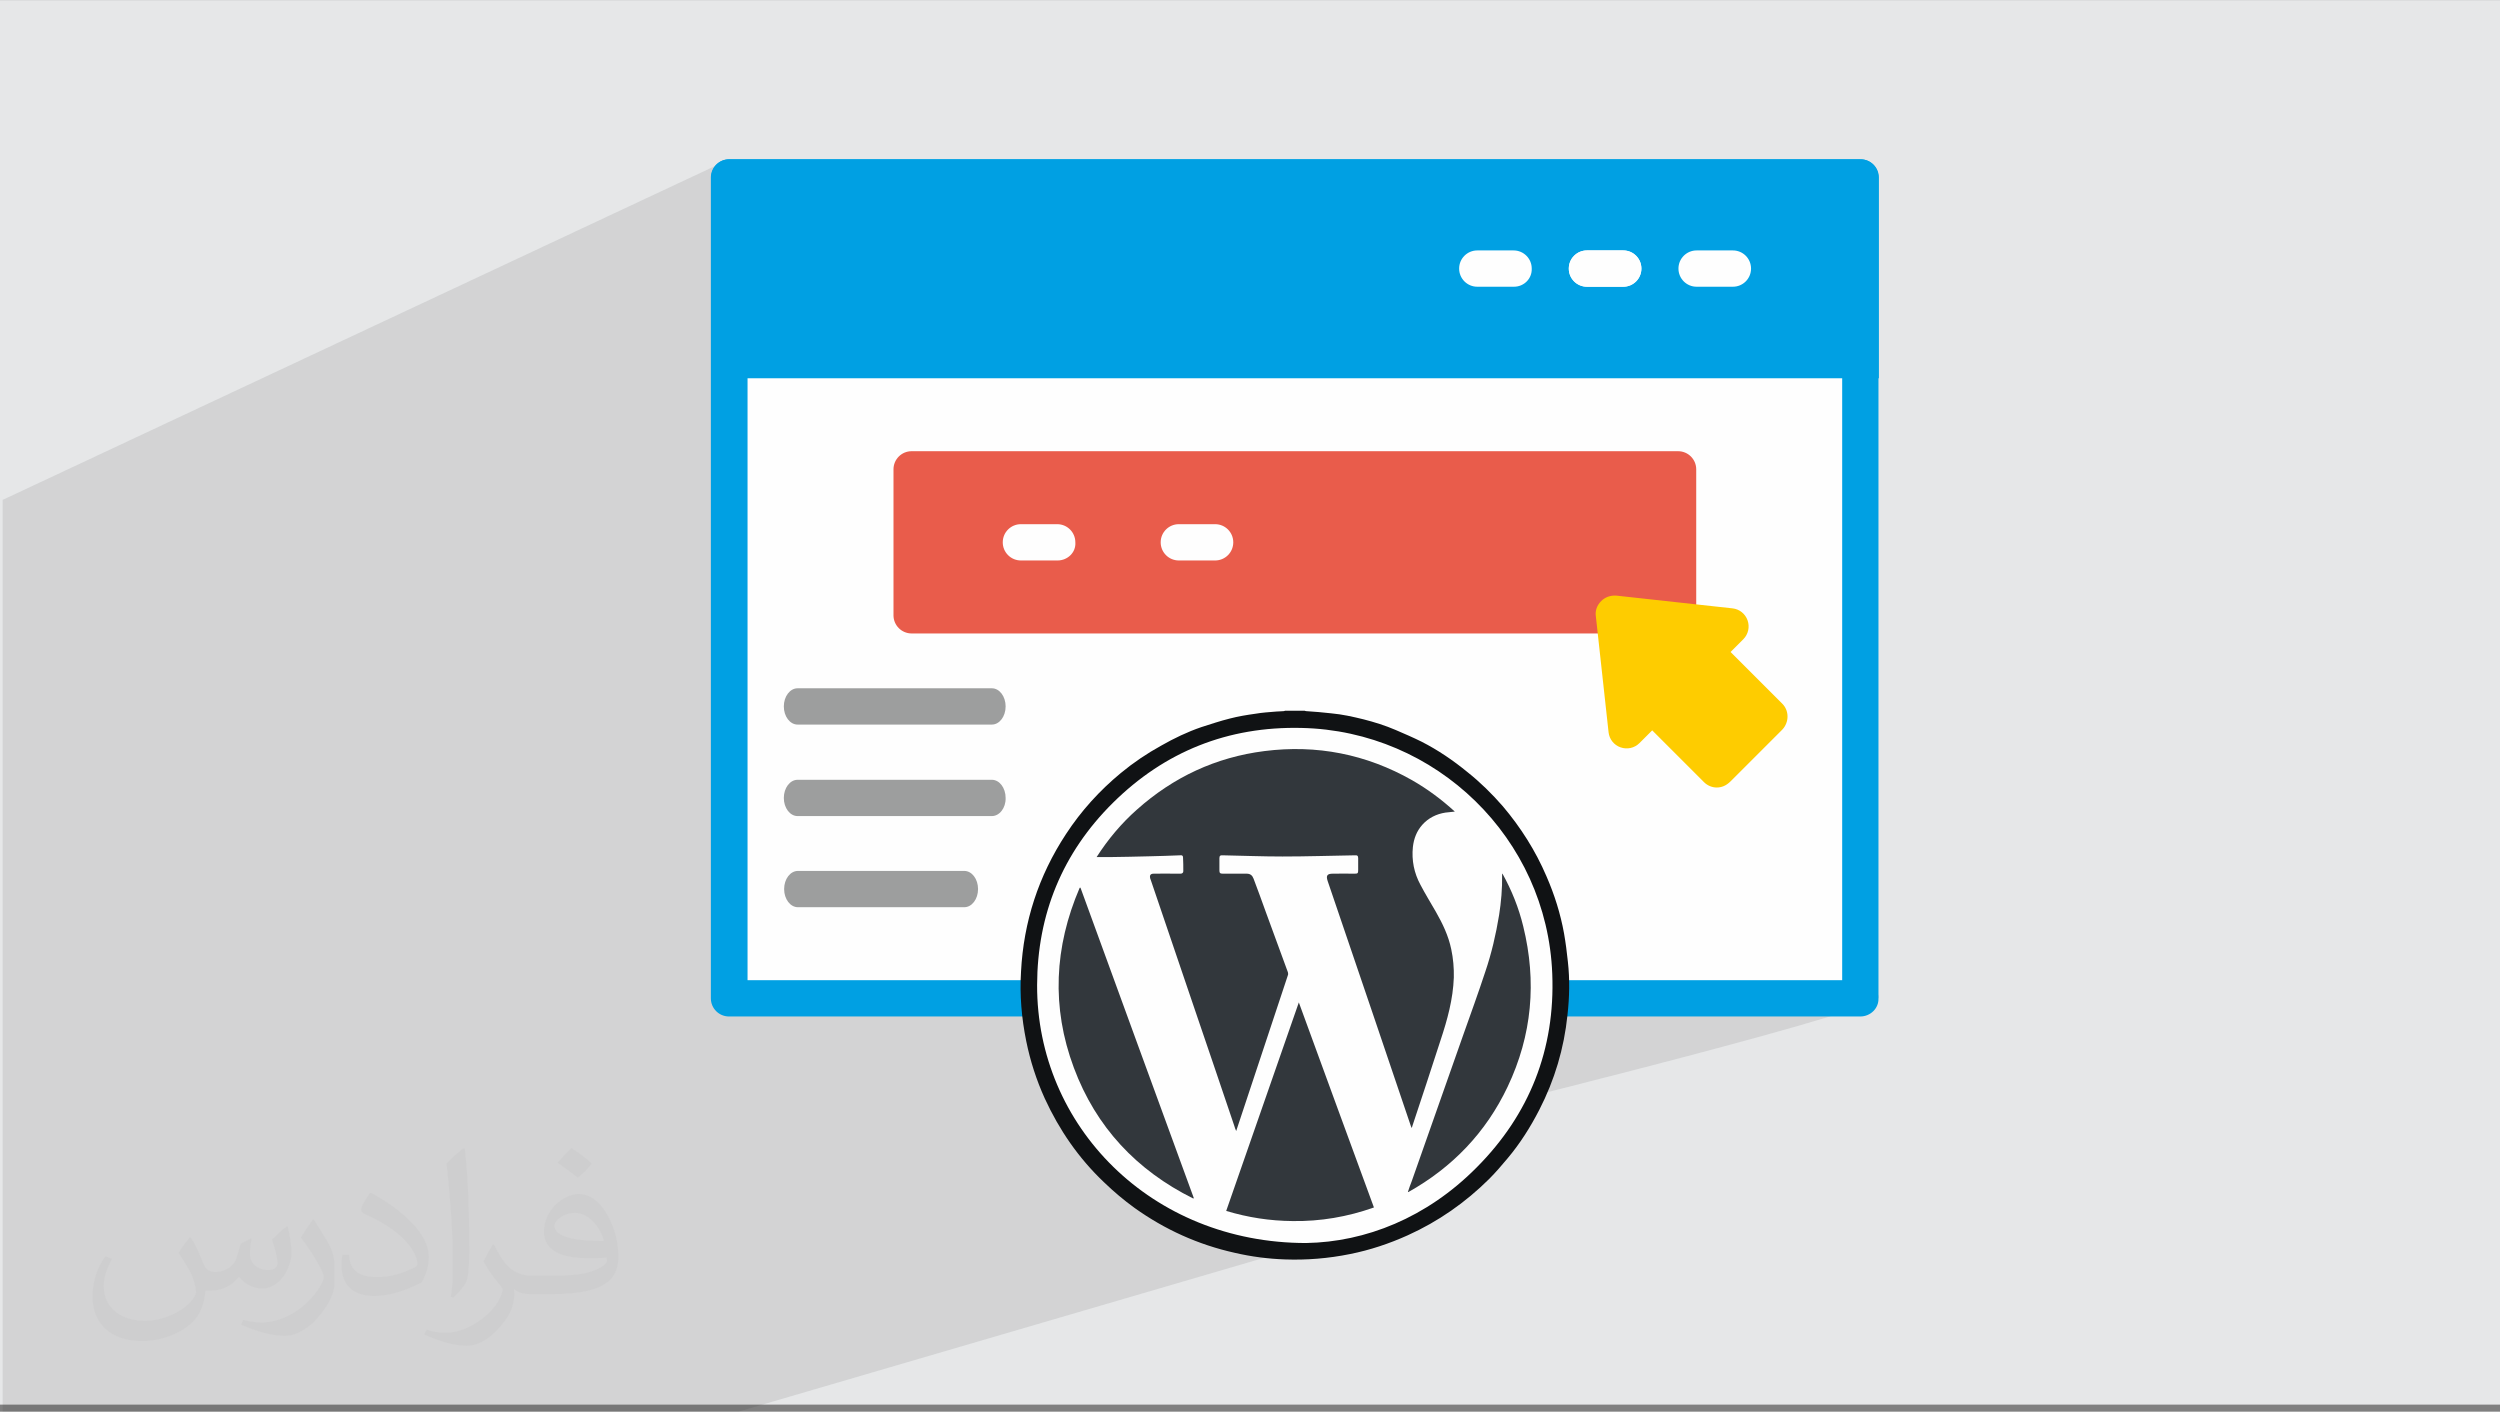 <?xml version="1.0" encoding="UTF-8"?>
<!DOCTYPE svg PUBLIC "-//W3C//DTD SVG 1.0//EN" "http://www.w3.org/TR/2001/REC-SVG-20010904/DTD/svg10.dtd">
<!-- Creator: CorelDRAW -->
<svg xmlns="http://www.w3.org/2000/svg" xml:space="preserve" width="3.708in" height="2.094in" version="1.0" style="shape-rendering:geometricPrecision; text-rendering:geometricPrecision; image-rendering:optimizeQuality; fill-rule:evenodd; clip-rule:evenodd"
viewBox="0 0 3708.33 2093.83"
 xmlns:xlink="http://www.w3.org/1999/xlink"
 xmlns:xodm="http://www.corel.com/coreldraw/odm/2003">
 <rect x="0" y="0" width="3708.33" height="2093.83" fill="#808080" stroke="none"/>
 <defs>
  <style type="text/css">
   <![CDATA[
    .fil3 {fill:#00A0E3}
    .fil7 {fill:#9D9E9E}
    .fil0 {fill:#E6E7E8}
    .fil5 {fill:#E95C4B}
    .fil6 {fill:#FECC00}
    .fil4 {fill:#FEFEFE}
    .fil10 {fill:#101214;fill-rule:nonzero}
    .fil11 {fill:#32373C;fill-rule:nonzero}
    .fil9 {fill:#FFA852;fill-rule:nonzero}
    .fil8 {fill:#FFCC88;fill-rule:nonzero}
    .fil2 {fill:#373435;fill-opacity:0.031}
    .fil1 {fill:#2B2A29;fill-opacity:0.102}
   ]]>
  </style>
 </defs>
 <g id="Layer_x0020_1">
  <path class="fil0" d="M-0 0l3708.33 0 0 2083.33 -3708.33 0 0 -2083.33z"/>
  <path class="fil1" d="M2173.72 1162.53c0,0 639.59,291.23 612.67,318.15 -26.92,26.92 -693.56,189.69 -693.56,189.69l-172.09 181.83 -825.8 241.63 -1091.08 0 0 -1352.5 1078.07 -505.21 1091.8 926.41 0 0.01z"/>
  <path class="fil2" d="M282.83 1835.19c7.07,10.73 11.67,21.04 16.15,32.5 3.33,6.67 5.09,18.96 20.73,18.96 4.57,0 11.15,-1.35 16.98,-4.57 6.56,-3.44 11.56,-8.65 14.17,-16.56l6.24 -21.04 15.21 -7.5 1.04 1.04c-2.07,7.93 -2.59,15.52 -2.59,21.46 0,17.59 15.21,24.28 27.3,24.28 7.07,0 13.44,-3.44 13.44,-9.9 0,-8.33 -3.54,-22.5 -8.13,-35.21 7.07,-7.07 14.17,-14.17 22.3,-19.9l1.24 0.63c3.54,15 5.52,29.8 5.52,39.69 0,9.69 -4.28,20.43 -7.81,27.4 -7.29,13.74 -20.21,24.69 -35.83,24.69 -11.87,0 -25.09,-5.94 -34.17,-16.98l-0.52 0c-8.54,10.63 -21.78,20.21 -42.92,20.21l-6.56 0c-1.04,13.96 -4.06,23.85 -8.65,32.71 -12.59,24.57 -50,41.98 -85.21,41.98 -48.96,0 -73.54,-28.23 -73.54,-65.83 0,-23.23 7.59,-44.8 19.28,-60.09l9.57 3.96c-7.29,13.96 -12.19,27.07 -12.19,40 0,35.21 28.65,51.98 61.67,51.98 30.63,0 68.54,-19.48 75.42,-42.08 -2.59,-24.69 -11.87,-36.25 -26.04,-58.75 4.28,-7.5 9.79,-15 16.67,-23.02l1.24 0 0 0 0 0 -0.01 -0.03 0.01 -0.04zm564.69 -132.5c10.31,6.46 20.43,14.06 30.31,22.81 -5.52,7.81 -12.4,14.9 -20.94,21.15 -9.9,-8.02 -19.8,-14.9 -29.9,-22.19 6.87,-7.71 13.65,-15.09 20.52,-21.78l0 0 0 0 0 0 0 0 0 0 0.01 0zm5.31 96.25c-16.67,0 -30.31,10.94 -30.31,19.06 0,17.4 33.33,22.81 73.23,22.59 -5,-20.43 -22.5,-41.67 -42.92,-41.67l0 0.01 0 0.01zm-37.4 93.13c21.67,0 40.63,-0.63 55.09,-4.28 16.15,-4.06 29.8,-12.19 29.8,-17.81 0,-1.46 0,-3.22 -0.52,-4.69 -9.06,0.83 -19.48,0.83 -28.54,0.83 -29.37,0 -51.87,-6.67 -60.73,-23.13 -2.19,-4.57 -3.74,-9.69 -3.74,-15.52 0,-15.94 6.87,-31.46 18.96,-42.19 10.09,-8.85 21.24,-14.37 32.59,-14.37 20.52,0 36.87,16.46 48.33,42.4 6.24,14.17 10.52,30.52 10.52,51.15 0,13.74 -3.74,25.31 -12.29,33.85 -15.94,15.43 -45.31,21.24 -90.31,21.24l-20.43 0 0 0 -5.31 0c-11.15,0 -19.17,-1.98 -25.52,-6.87l-1.04 0c0.31,2.59 0.52,5.09 0.52,7.5 0,10.09 -3.33,23.02 -10.09,33.33 -20,29.69 -41.67,42.59 -60.42,42.59 -18.96,0 -42.19,-7.29 -63.13,-16.78l3.74 -7.29c6.78,2.81 16.15,4.69 29.06,4.69 33.85,0 78.33,-32.5 83.85,-64.27 -1.24,-2.59 -3.54,-6.04 -6.78,-9.69 -9.9,-11.78 -16.15,-21.56 -21.98,-31.87 5,-9.9 9.57,-17.81 13.85,-25l1.78 -0.21c14.48,29.48 27.59,46.35 56.87,46.35l4.57 0 0 0 21.24 0 0 0 0 0 0 0 0 0 0 0 0.03 0 0 0.01zm-146.67 31.15c2.5,-13.54 2.71,-28.75 2.71,-42.92l0 -21.04c0,-39.28 -5,-96.35 -9.06,-133.54 7.07,-7.59 16.98,-16.56 24.8,-22.59l2.29 0.63c5.31,46.78 6.56,100.94 6.56,151.04 0,13.13 -0.52,25.94 -1.78,35.31 -0.72,11.87 -7.59,20.83 -22.3,34.57l-3.22 -1.46 0 0zm-150.94 -61.98c0.72,18.44 9.79,32.92 41.46,32.92 19.69,0 36.35,-5.09 54.8,-13.85 3.33,-1.46 5.09,-3.44 5.09,-5.09 0,-11.56 -8.85,-26.87 -23.74,-40.83 -14.48,-13.13 -33.65,-24.69 -51.56,-32.4 -6.15,-2.59 -8.13,-5.31 -8.13,-7.93 0,-5.31 7.07,-16.46 12.93,-24.48l1.98 -0.21c20.52,10.73 43.44,26.67 60.42,44.37 15.43,16.35 25,32.92 25,50.94 0,13.33 -4.06,25.83 -10.63,37.5 -22.5,11.35 -46.46,20 -70.21,20 -28.85,0 -48.54,-13.54 -48.54,-45.31 0,-3.44 0,-8.74 1.24,-15.63l9.9 0 0 0 0 0 0 0 0 0 0 0 -0.01 0 0.02 0.02zm-52.19 -52.4l17.93 28.96c6.56,10.73 12.71,22.4 12.71,40.83l0 23.54c0,19.06 -12.19,39.48 -31.87,59.69 -15.43,13.65 -29.06,19.48 -41.67,19.48 -18.74,0 -40.21,-5.83 -65,-16.46l2.81 -7.29c7.81,2.07 16.87,3.85 28.02,3.85 35.63,-0.21 72.08,-26.25 88.75,-58.02 1.98,-3.65 2.71,-7.07 2.71,-9.48 0,-3.65 -1.98,-7.71 -3.54,-11.35 -9.06,-17.07 -19.17,-32.71 -30.31,-47.19 5.83,-9.17 11.67,-18.02 18.02,-26.78l1.46 0.21 0 0 0 0 0 0 0 0 0 0 -0.01 0 0 0z"/>
  <path class="fil3" d="M2759.46 1507.6l-514.31 0 0 0 -1163.79 0c-14.9,0 -26.92,-12.02 -26.92,-26.92l0 -1217.65c0,-14.89 12.02,-26.92 26.92,-26.92l1678.11 0c14.9,0 26.92,12.02 26.92,26.92l0 1217.65c0.57,14.89 -12.02,26.92 -26.92,26.92l0 0 -0.01 0z"/>
  <path class="fil4" d="M2297.28 1453.76l435.28 0 0 -1163.79 -1623.7 0 0 1163.79 1188.43 0 -0.01 0z"/>
  <path class="fil5" d="M2489.14 939.45l-1136.88 0c-14.89,0 -26.92,-12.04 -26.92,-26.92l0 -216.5c0,-14.9 12.02,-26.92 26.92,-26.92l1136.88 0c14.89,0 26.92,12.02 26.92,26.92l0 216.5c0,14.89 -12.02,26.92 -26.92,26.92z"/>
  <path class="fil4" d="M1568.75 831.19l-54.41 0c-14.9,0 -26.92,-12.02 -26.92,-26.92 0,-14.89 12.02,-26.92 26.92,-26.92l53.83 0c14.89,0 26.92,12.02 26.92,26.92 1.14,14.9 -11.45,26.92 -26.35,26.92l0 0 0.01 0z"/>
  <path class="fil4" d="M1802.43 831.19l-53.83 0c-14.89,0 -26.92,-12.02 -26.92,-26.92 0,-14.89 12.04,-26.92 26.92,-26.92l53.83 0c14.9,0 26.92,12.02 26.92,26.92 0,14.9 -12.02,26.92 -26.92,26.92z"/>
  <path class="fil6" d="M2546.41 1167.96c-6.87,0 -13.74,-2.86 -18.9,-8.02l-76.75 -76.75 -18.9 18.9c-7.45,7.45 -18.33,9.74 -28.07,6.3 -9.74,-3.43 -16.61,-12.02 -17.75,-22.33l-18.9 -172.39c-1.14,-8.02 1.71,-16.04 8.02,-22.33 5.73,-5.73 13.74,-8.59 22.33,-8.02l172.39 18.9c10.31,1.14 18.9,8.02 22.33,17.75 3.43,9.74 1.14,20.61 -6.31,28.07l-18.9 18.9 76.75 76.75c10.31,10.31 10.31,27.49 0,38.37l-76.75 76.75c-6.88,6.87 -13.74,9.16 -20.62,9.16l0.02 0z"/>
  <path class="fil7" d="M1471.22 1074.61l-288.09 0c-11.32,0 -20.46,-12.02 -20.46,-26.92 0,-14.89 9.14,-26.92 20.46,-26.92l288.09 0c11.32,0 20.46,12.02 20.46,26.92 0,14.9 -9.14,26.92 -20.46,26.92z"/>
  <path class="fil7" d="M1471.22 1210.34l-288.09 0c-11.32,0 -20.46,-12.02 -20.46,-26.92 0,-14.89 9.14,-26.92 20.46,-26.92l288.09 0c11.32,0 20.46,12.02 20.46,26.92 0.44,14.89 -9.14,26.92 -20.46,26.92z"/>
  <path class="fil7" d="M1430.32 1345.52l-246.74 0c-11.32,0 -20.46,-12.02 -20.46,-26.92 0,-14.89 9.14,-26.92 20.46,-26.92l246.74 0c11.32,0 20.46,12.02 20.46,26.92 0,14.89 -9.14,26.92 -20.46,26.92z"/>
  <path class="fil3" d="M1055 560.87l0 -297.83c0,-14.89 12.04,-26.92 26.92,-26.92l1678.11 0c14.89,0 26.92,12.02 26.92,26.92l0 297.83 -1731.95 0 0 0 -0 0z"/>
  <path class="fil4" d="M2245.72 425.13l-54.41 0c-14.89,0 -26.92,-12.02 -26.92,-26.92 0,-14.9 12.02,-26.92 26.92,-26.92l53.84 0c14.89,0 26.92,12.02 26.92,26.92 0.57,14.89 -11.45,26.92 -26.35,26.92z"/>
  <path class="fil4" d="M2407.81 425.13l-53.84 0c-14.89,0 -26.92,-12.02 -26.92,-26.92 0,-14.9 12.02,-26.92 26.92,-26.92l53.84 0c14.89,0 26.92,12.02 26.92,26.92 0,14.89 -12.02,26.92 -26.92,26.92z"/>
  <path class="fil4" d="M2407.81 425.13l-53.84 0c-14.89,0 -26.92,-12.02 -26.92,-26.92 0,-14.9 12.02,-26.92 26.92,-26.92l53.84 0c14.89,0 26.92,12.02 26.92,26.92 0,14.89 -12.02,26.92 -26.92,26.92z"/>
  <path class="fil4" d="M2570.46 425.13l-53.83 0c-14.89,0 -26.92,-12.02 -26.92,-26.92 0,-14.9 12.04,-26.92 26.92,-26.92l53.83 0c14.9,0 26.92,12.02 26.92,26.92 0,14.89 -12.02,26.92 -26.92,26.92z"/>
  <path id="XMLID_56_" class="fil8" d="M2103.98 1571.45l-191.15 0 -143.11 -162.11 143.61 0 190.65 162.11z"/>
  <path id="XMLID_61_" class="fil9" d="M2008.9 1790.63l0 0c-53.04,0 -95.57,-43.03 -95.57,-95.57l0 -123.59 191.65 0 0 123.59c0,52.54 -43.03,95.57 -96.07,95.57z"/>
  <path class="fil4" d="M2311.95 1460.97c0,-216.08 -175.14,-391.22 -391.22,-391.22 -216.08,0 -391.23,175.14 -391.23,391.22 0,216.08 175.15,391.23 391.23,391.23 216.08,0 391.22,-175.15 391.22,-391.23z"/>
  <path class="fil10" d="M1935.3 1054.09c0.88,0.3 1.48,0.59 2.26,0.59 12.49,0.88 24.9,1.78 37.11,3.25 16.34,1.48 31.97,5.02 47.72,8.86 16.24,4.14 32.27,9.15 47.63,15.75 13.09,5.61 26.07,11.22 38.58,17.42 24.5,12.49 47.02,27.84 68.39,45.37 18.89,15.04 36.11,31.98 52.15,50.39 26.57,31.38 48.52,65.93 64.76,103.91 11.91,27.25 20.77,55.4 26.08,84.72 2.45,13.96 4.23,27.84 5.7,42.02 2.96,26.37 2.37,52.75 -0.6,79.11 -5.1,49.4 -18.98,96.23 -41.81,140.62 -13.09,25.49 -28.44,49.8 -46.84,71.72 -8.86,10.62 -17.71,20.96 -27.53,30.8 -35.14,34.93 -75.48,63.08 -120.73,83.54 -27.54,12.4 -55.99,21.94 -85.61,27.84 -31.98,6.5 -64.35,9.15 -96.52,7.97 -25.29,-0.88 -50.09,-4.14 -74.69,-9.85 -54.21,-12.11 -103.31,-34.34 -148.38,-66.51 -16.04,-11.62 -31.09,-24.31 -45.55,-38.28 -37.4,-35.52 -66.11,-77.24 -87.66,-124.07 -12.49,-27.56 -21.65,-55.99 -27.56,-85.31 -6.89,-34.05 -9.83,-68.39 -7.68,-103.02 3.83,-73.79 25.98,-141.89 66.62,-203.79 22.44,-34.34 49.8,-64.54 81.37,-90.62 18.69,-15.44 38.77,-29.03 60.22,-40.83 18.89,-10.74 38.47,-20.17 59.13,-27.25 13.96,-4.43 28.15,-9.25 42.42,-12.79 12.4,-3.24 25.09,-5.32 37.87,-7.09 10.13,-1.78 20.46,-2.37 30.8,-3.25 3.83,-0.29 7.48,-0.29 10.93,-0.59 0.59,0 1.58,-0.29 2.17,-0.59 9.74,0 19.48,0 29.31,0l0 0 0 0 -0.02 0 -0.02 -0.01 -0.01 0 -0 -0.02zm2.26 789.54l0 0c87.78,-1.48 178.69,-37.3 252.69,-111.98 78.72,-79.01 116.71,-175.63 112.27,-287.21 -7.68,-201.12 -172.39,-360.72 -372.23,-364.85 -108.72,-2.47 -202.6,34.93 -279.64,111.27 -74.69,74.1 -111.98,165.02 -112.27,270.11 -0.6,208.8 168.85,382.67 399.19,382.67l0 0 0 0.02 0 0 -0.01 0 0 -0.02z"/>
  <path class="fil11" d="M1833.65 1677.44c-1.18,-2.67 -2.07,-5.02 -2.66,-7.28 -19.48,-57.47 -38.78,-114.72 -58.35,-171.8 -21.84,-64.64 -43.89,-128.9 -65.73,-193.44 -0.29,-0.6 -0.29,-0.88 -0.59,-1.47 -1.48,-5.02 0,-7.68 5.01,-7.68 11.52,-0.29 22.83,0 34.05,0 2.06,0 4.23,0 5.91,0 2.35,0 3.94,-1.48 3.94,-3.55 0,-6.89 0,-13.67 -0.39,-20.46 0,-2.67 -1.37,-3.55 -4.04,-3.25 -15.15,0.59 -30.5,1.18 -45.66,1.47 -19.89,0.59 -39.75,0.88 -59.54,1.19 -6.29,0 -12.11,0 -18.98,0 16.92,-26.37 36.8,-50.09 59.83,-70.45 54.21,-48.32 116.99,-77.64 189.02,-86.79 77.54,-9.83 150.73,4.43 219.14,43.2 22.82,13.09 43.5,28.43 63.37,46.55 -5.01,0.49 -9.46,0.88 -13.88,1.48 -13.38,2.07 -25.29,7.97 -34.35,18.1 -8.36,9.45 -12.49,20.36 -13.96,32.77 -2.07,19.89 1.76,38.87 11.22,56.28 7.18,13.67 15.15,26.66 22.82,39.95 10.03,17.52 18.7,35.63 22.83,55.49 2.96,13.88 4.14,27.74 3.84,42.02 -1.18,32.27 -9.54,62.48 -19.57,92.69 -13.88,42.7 -27.75,85.31 -42.02,127.91 -0.3,0.98 -0.3,1.47 -0.88,2.66 -0.29,-1.08 -0.88,-1.67 -1.18,-2.66 -18.98,-56.29 -37.98,-112.46 -57.16,-168.75 -21.94,-64.94 -44.09,-129.69 -66.32,-194.92 -2.66,-7.97 -0.88,-10.93 7.68,-10.93 10.74,-0.29 21.65,0 32.27,0 4.72,0 5.31,-0.59 5.31,-5.6 0,-5.61 0,-11.62 0,-17.22 0,-3.54 -1.18,-4.72 -4.72,-4.43 -35.81,0.59 -71.72,1.78 -107.56,1.78 -29.52,0 -58.84,-1.18 -88.55,-1.78 -3.83,-0.29 -5.01,0.88 -5.01,4.43 0,5.9 0,11.81 0,17.81 0,3.84 0.88,5.01 5.01,5.01 11.91,0 23.72,0 35.52,0 5.41,0 8.36,2.67 10.13,7.39 6.19,16.52 12.4,33.17 18.4,50.09 10.93,29.61 21.56,59.13 32.57,88.85 0.2,1.18 0.59,2.94 0,4.14 -25.19,76.06 -50.68,152.52 -75.85,228.57 -0.29,0.98 -0.59,1.57 -0.88,2.66l0 0 0 0 0 0 0 0 0 -0.02 -0.04 -0.02zm254.74 90.43c1.67,-5.41 3.54,-10.44 5.61,-15.75 25.49,-72.52 51.17,-145.13 76.65,-217.65 11.02,-31.09 22.23,-61.9 32.57,-93.37 9.26,-27.17 15.75,-55.31 20.46,-84.03 3.05,-19.57 4.82,-39.35 4.43,-59.24 0,-0.88 0,-1.47 0.39,-2.35 13.88,24.9 24.31,50.97 30.99,78.52 20.18,81.98 13.09,161.38 -23.12,237.73 -32.18,67.9 -81.95,119.74 -147.39,156.36 0,0 -0.29,-0.2 -0.59,-0.2l0 0 0 0 0 0 -0.01 -0.02 0.01 0 -0 -0.01zm-485.69 -451.35c55.89,153.68 112.17,307.1 168.15,460.5 -0.29,0.29 -0.59,0.29 -0.88,0.59 -83.84,-41.72 -144.24,-105.77 -177.11,-194.04 -33.46,-89.65 -29.03,-179.09 8.66,-266.85 0.2,0 0.79,0 1.18,-0.2l0 0 -0.01 0 0 0 0.01 -0.01zm435.3 474.37c-39.36,13.96 -79.41,20.76 -120.54,20.17 -33.76,-0.29 -66.32,-5.31 -98.59,-15.05 35.83,-102.83 71.63,-205.55 107.74,-309.27 37.39,101.84 73.99,202.88 111.39,304.15l0 0 0 0 0 0 -0.01 0 0 0.01 0.01 -0z"/>
 </g>
</svg>

